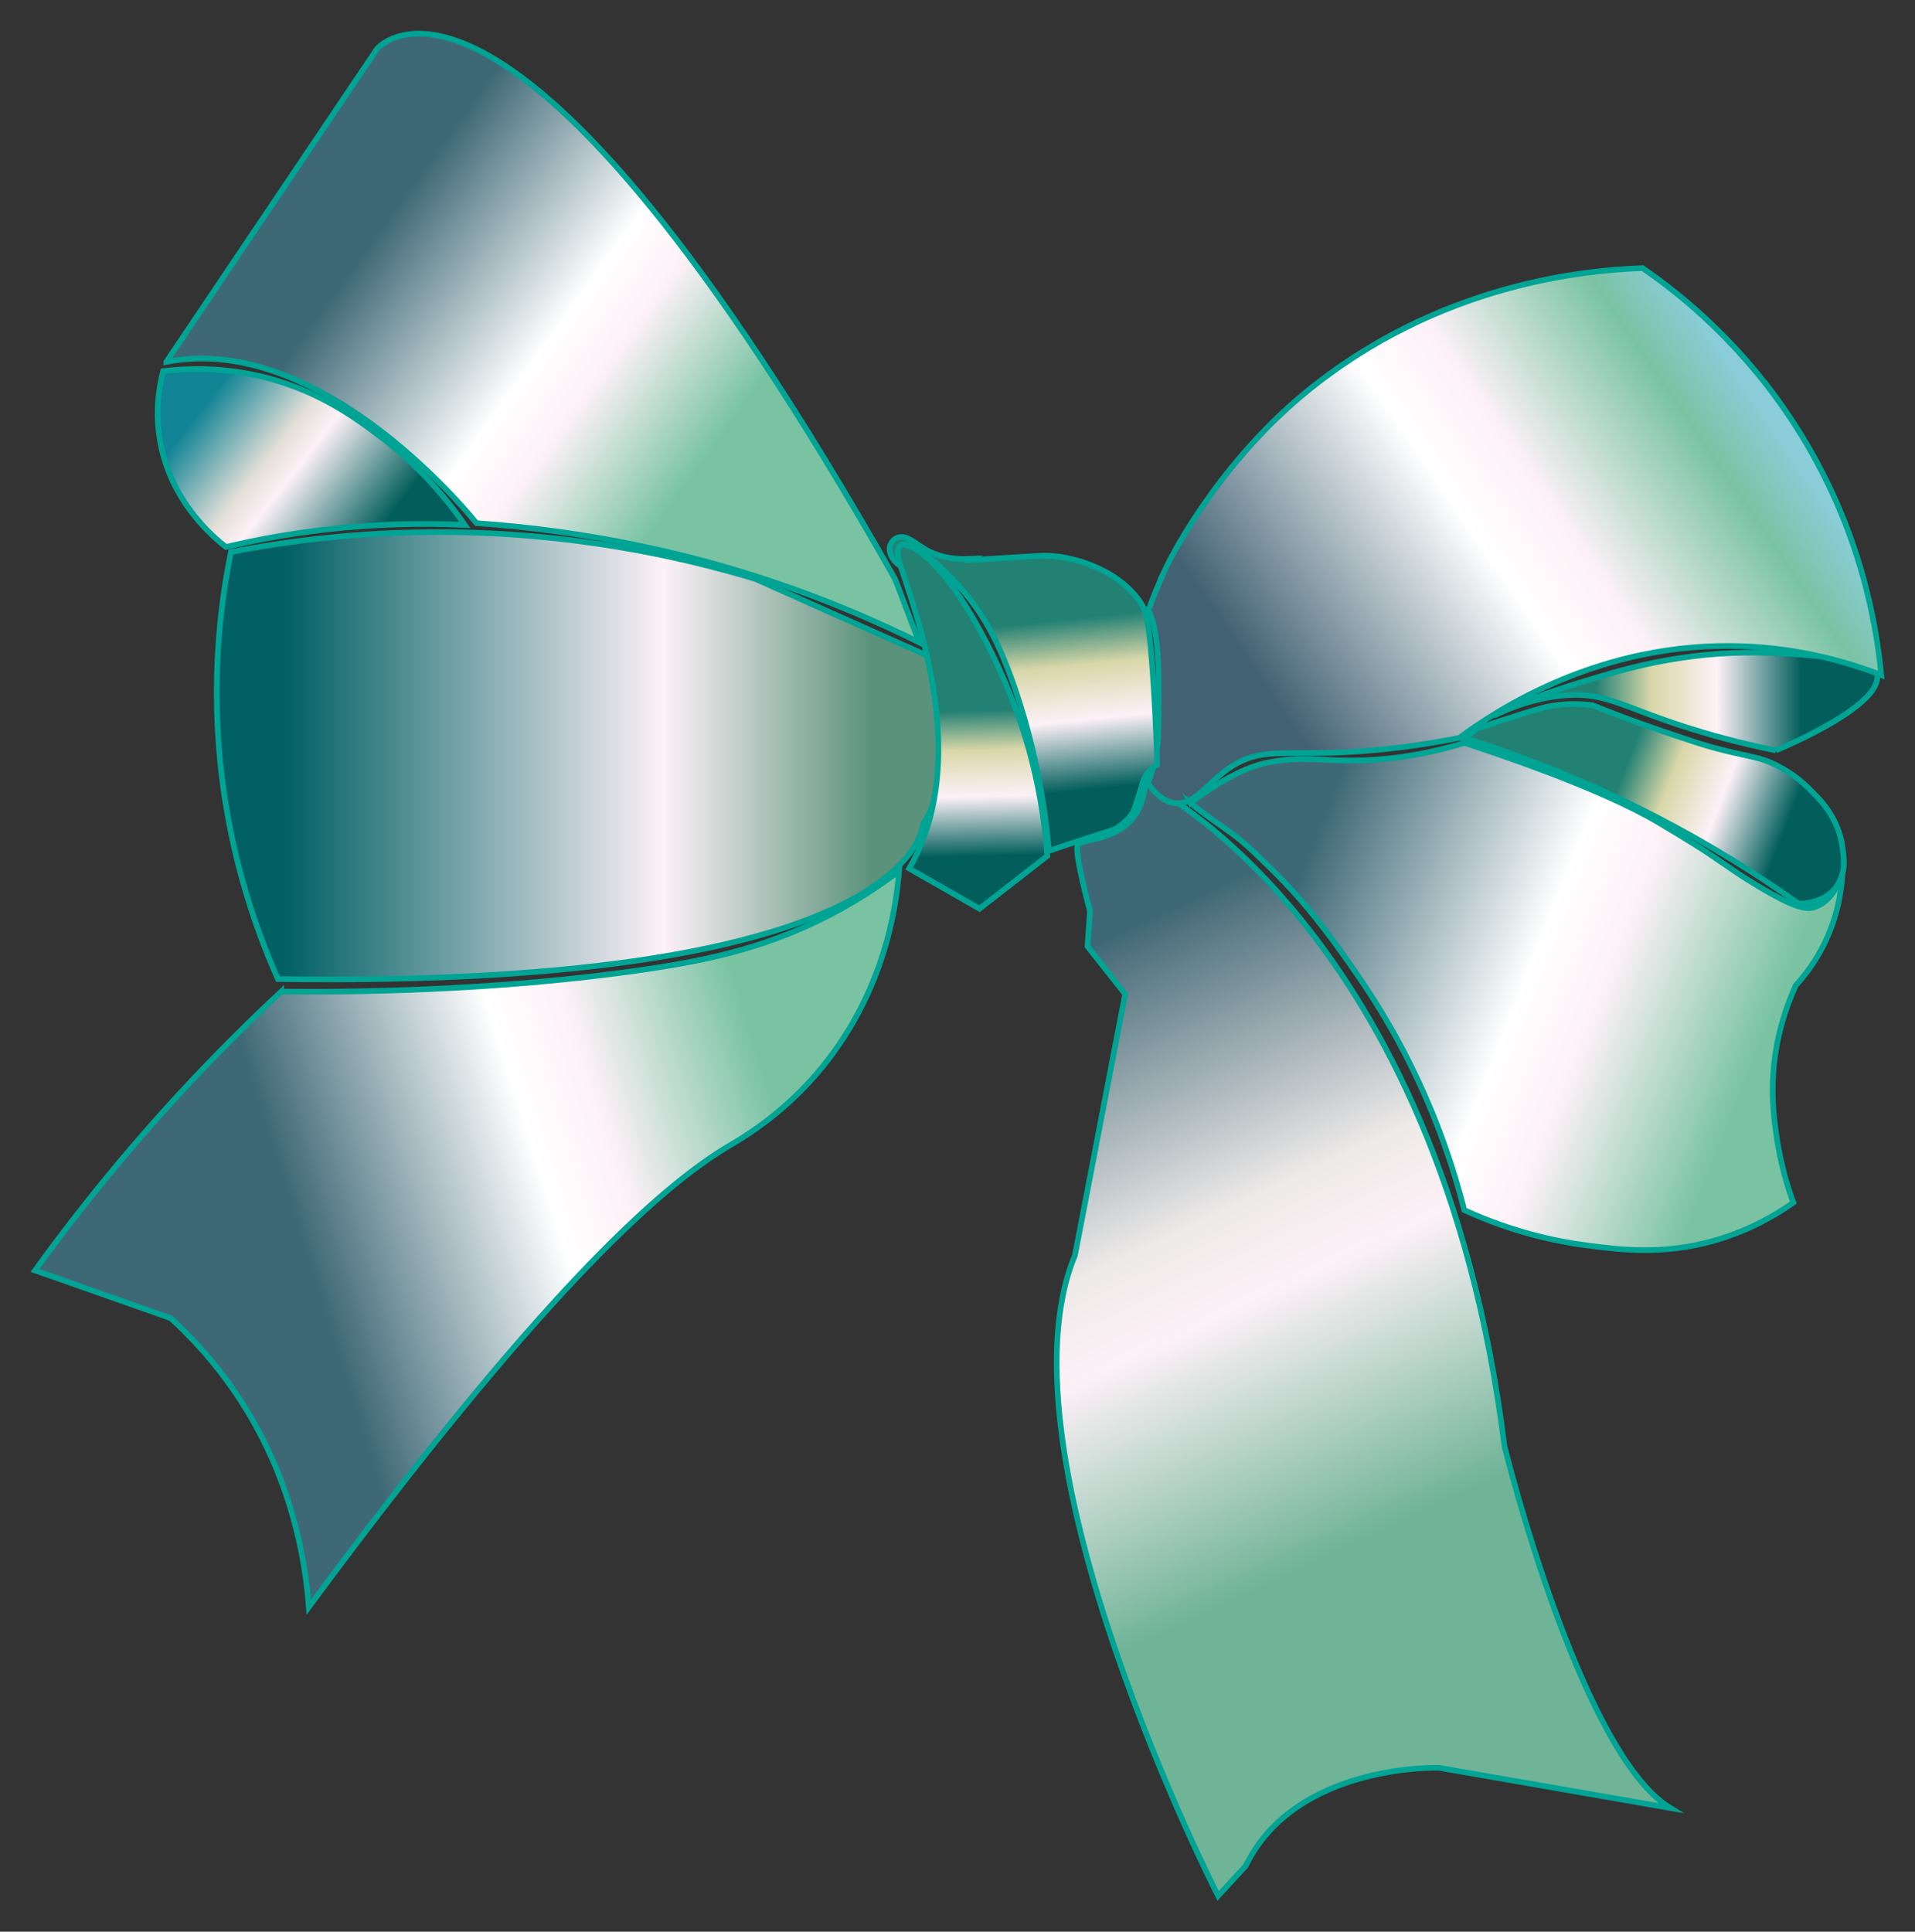 <?xml version="1.0" encoding="UTF-8"?>
<!DOCTYPE svg  PUBLIC '-//W3C//DTD SVG 1.1//EN'  'http://www.w3.org/Graphics/SVG/1.1/DTD/svg11.dtd'>
<svg enable-background="new 0 0 1645.419 1659.555" version="1.1" viewBox="0 0 1645.4 1659.6" xml:space="preserve" xmlns="http://www.w3.org/2000/svg">
<rect x="0" y="0" width="1645.4" height="1659.6" fill="#333333" stroke="none"/>
<g stroke-miterlimit="10" stroke-width="4.856">
	<linearGradient id="i" x1="186.25" x2="807.59" y1="649.31" y2="649.31" gradientUnits="userSpaceOnUse">
		<stop stop-color="#006064" offset=".093"/>
		<stop stop-color="#FDF1F7" offset=".618"/>
		<stop stop-color="#5B927B" offset=".905"/>
	</linearGradient>
	<path d="m793.02 707.93s-2.665 141.22-554.21 133.22c-20.294-45.549-45.052-116.03-51.158-205.06-4.465-65.109 2.385-120.6 10.791-161.87 50.108-9.678 110.36-17.114 178.59-17.093 111.24 0.035 204.31 19.884 272.11 40.3l149.21 66.612c1e-4 -1e-4 23.98 103.91-5.329 143.88z" fill="url(#i)" stroke="#00A494"/>
	<linearGradient id="h" x1="302.03" x2="627.92" y1="193.34" y2="428.58" gradientUnits="userSpaceOnUse">
		<stop stop-color="#3E6876" offset=".056"/>
		<stop stop-color="#fff" offset=".486"/>
		<stop stop-color="#FDF1F7" offset=".618"/>
		<stop stop-color="#79C3A3" offset=".905"/>
	</linearGradient>
	<path d="m142.89 310.93 181.18-269.11s111.91-133.22 444.97 455.63c6.919 18.163 13.838 36.326 20.756 54.489-24.229-12.032-50.122-23.664-77.696-34.532-111.41-43.909-215.99-61.838-302.76-67.918 1e-4 0-130.56-165.2-266.45-138.55z" fill="url(#h)" stroke="#00A494"/>
	<linearGradient id="g" x1="1333.7" x2="1562.6" y1="602.71" y2="602.71" gradientUnits="userSpaceOnUse">
		<stop stop-color="#238174" offset=".163"/>
		<stop stop-color="#D8D7A8" offset=".372"/>
		<stop stop-color="#FDF1F7" offset=".618"/>
		<stop stop-color="#015E5B" offset=".935"/>
	</linearGradient>
	<path d="m1525.8 644.73c10.71-4.492 92.155-39.23 87.027-65.456-0.617-3.155-2.572-6.622-7.173-10.082 0 0-39.388-7.014-90.106-8.363-72.218-1.921-126.78 16.123-158.09 25.629-43.343 13.158-73.572 27.54-73.38 28.057 0.184 0.496 27.276-14.884 62.589-17.266 33.312-2.247 49.378 10.88 103.6 28.057 17.013 5.39 42.84 12.859 75.538 19.424z" fill="url(#g)" stroke="#00A494"/>
	<linearGradient id="f" x1="898.07" x2="1150.6" y1="794.83" y2="1332.2" gradientUnits="userSpaceOnUse">
		<stop stop-color="#3E6876" offset=".056"/>
		<stop stop-color="#4F717E" offset=".086"/>
		<stop stop-color="#EEEAE9" offset=".486"/>
		<stop stop-color="#FDF1F7" offset=".618"/>
		<stop stop-color="#70B497" offset="1"/>
	</linearGradient>
	<path d="m984.04 672.79s252.51 120.86 308.63 569.77c0 0 64.747 263.3 142.44 310.78l-198.56-34.532s-123.02-4.316-166.18 84.171l-23.741 25.899s-194.24-379.85-123.02-550.35l43.165-224.46-32.373-41.006 2.158-30.215s-12.949-47.481-10.791-56.114c2.158-8.633 53.956 0 58.272-53.956z" fill="url(#f)" stroke="#00A494"/>
	<linearGradient id="e" x1="1366.5" x2="1544.4" y1="651.02" y2="720" gradientUnits="userSpaceOnUse">
		<stop stop-color="#238174" offset=".163"/>
		<stop stop-color="#D8D7A8" offset=".372"/>
		<stop stop-color="#FDF1F7" offset=".618"/>
		<stop stop-color="#015E5B" offset=".935"/>
	</linearGradient>
	<path d="m1258.1 633.94c48.629 15.246 104.97 36.865 165.1 67.984 47.064 24.355 87.764 50.034 122.21 74.459 2.846 0.023 21.324-0.111 32.104-14.028 9.023-11.649 6.918-25.549 5.395-35.611-3.498-23.105-17.627-38.544-24.82-45.323-6.236-6.719-16.498-16.28-31.294-23.74-14.179-7.149-22.547-7.339-45.323-12.949-16.894-4.162-30.686-8.889-58.272-18.345-14.296-4.9-33.091-11.67-55.035-20.503-8.165-1.084-20.374-1.877-34.802 0.539-5.37 0.899-10.107 2.086-29.136 8.093-8.665 2.736-20.562 6.555-34.801 11.331-3.777 2.698-7.554 5.395-11.331 8.093z" fill="url(#e)" stroke="#00A494"/>
	<linearGradient id="d" x1="247.19" x2="719.84" y1="1118.3" y2="969.37" gradientUnits="userSpaceOnUse">
		<stop stop-color="#3E6876" offset=".056"/>
		<stop stop-color="#fff" offset=".486"/>
		<stop stop-color="#FDF1F7" offset=".618"/>
		<stop stop-color="#79C3A3" offset=".905"/>
	</linearGradient>
	<path d="m241.61 851.92c-17.454 16.261-35.018 33.334-52.607 51.258-62.301 63.488-114.75 127.28-158.9 188.31 38.848 13.669 77.696 27.338 116.54 41.006 17.961 16.366 37.779 37.653 56.114 64.747 47.972 70.888 59.504 142.67 62.589 183.45 193.88-262.31 299.81-360.58 362.58-397.11 21.448-12.483 48.612-31.844 73.919-61.24 57.618-66.928 68.162-142.38 70.682-174.01-11.341 8.605-28.125 20.432-49.639 32.373-58.893 32.687-113.01 43.877-166.18 51.798-130.49 19.439-260.54 19.952-315.1 19.424z" fill="url(#d)" stroke="#00A494"/>
	<linearGradient id="c" x1="834.11" x2="838.43" y1="584.27" y2="746.14" gradientUnits="userSpaceOnUse">
		<stop stop-color="#238174" offset=".163"/>
		<stop stop-color="#D8D7A8" offset=".372"/>
		<stop stop-color="#FDF1F7" offset=".618"/>
		<stop stop-color="#015E5B" offset=".935"/>
	</linearGradient>
	<path d="m770.38 467.76c-0.226 0.035-0.363 3e-3 -0.519 0.093-7.946 4.561 77.036 165.95 11.31 278.32l60.43 34.532 58.272-45.323c-3.771-51.468-14.855-91.134-23.74-116.81-24.826-71.746-74.453-155.59-105.75-150.81z" fill="url(#c)" stroke="#00A494"/>
	<linearGradient id="b" x1="1518.1" x2="1090.8" y1="355.89" y2="647.25" gradientUnits="userSpaceOnUse">
		<stop stop-color="#8ACDD8" offset="0"/>
		<stop stop-color="#79C3A3" offset=".114"/>
		<stop stop-color="#FDF1F7" offset=".382"/>
		<stop stop-color="#fff" offset=".514"/>
		<stop stop-color="#426173" offset=".944"/>
	</linearGradient>
	<path d="m1002.8 485.83s39.604-83.004 118.03-147.84c115.28-95.309 243.72-106.04 290.55-107.64 34.156 23.528 87.18 66.516 131.65 135.97 55.353 86.444 69.231 169.81 73.38 213.66-29.829-11.575-70.779-23.157-120.05-24.82-121.19-4.089-209.94 54.626-242.53 78.775-49.453 9.82-89.068 12.431-116.54 12.949-38.008 0.717-55.948-2.512-77.696 10.791-22.116 13.529-31.948 34.232-49.639 32.374-10.676-1.121-18.623-9.871-23.74-17.266 6.477-16.507 8.4-29.865 8.903-39.253 0.405-7.555 0.405-22.15 0.405-46.132 0 0 0.705-45.453-8.409-62.267-0.065-0.12-0.359-0.727-0.359-0.727 3.35-9.397 8.554-22.894 16.052-38.578z" fill="url(#b)" stroke="#00A494"/>
	<linearGradient id="a" x1="875.61" x2="895.04" y1="505.26" y2="695.18" gradientUnits="userSpaceOnUse">
		<stop stop-color="#238174" offset=".163"/>
		<stop stop-color="#D8D7A8" offset=".372"/>
		<stop stop-color="#FDF1F7" offset=".618"/>
		<stop stop-color="#015E5B" offset=".935"/>
	</linearGradient>
	<path d="m980.8 676.03c0.438-2.533 1.686-7.65 5.739-12.532 2.733-3.293 5.724-5.252 7.75-6.352-0.434-15.269-1.209-36.367-2.698-61.51-3.747-63.278-7.195-70.865-10.791-76.617-18.115-28.974-59.584-42.738-86.329-41.546-7.137 0.318-65.747 4.043-65.794 4.045l-0.032 0.002 0.012-6e-4c0.02-1e-3 0.969-0.397 3.225-1.348-16.9 0.652-28.211-3.428-35.611-7.554-9.76-5.442-17.203-13.469-24.82-10.791-3.158 1.11-5.494 3.762-6.475 6.475-1.946 5.383 0.922 12.45 7.554 17.266-1.429-6.913-2.139-14.765 1.619-17.266 8.697-5.787 36.896 20.042 53.416 39.388 18.798 22.013 32.018 46.808 45.323 86.329 10.61 31.516 23.152 77.976 28.327 137.05 7.389-2.556 18.742-6.419 32.778-10.926 17.85-5.731 22.828-6.978 26.423-9.226 1.197-0.749 2.308-1.699 2.308-1.699 2.148-1.675 7.142-5.569 10.522-11.061 1.077-1.75 2.351-5.686 4.856-13.489 1.166-3.631 2.088-6.628 2.698-8.633z" fill="url(#a)" stroke="#00A494"/>
	<linearGradient id="m" x1="1082.9" x2="1544.1" y1="762.83" y2="944.6" gradientUnits="userSpaceOnUse">
		<stop stop-color="#3E6876" offset=".056"/>
		<stop stop-color="#fff" offset=".486"/>
		<stop stop-color="#FDF1F7" offset=".618"/>
		<stop stop-color="#79C3A3" offset=".905"/>
	</linearGradient>
	<path d="m1022.9 690.05s11.104 8.886 32.374 23.74c12.283 8.579 20.419 16.51 36.69 32.373 30.406 29.644 51.076 58.46 64.747 77.696 12.052 16.958 32.865 46.453 53.956 88.487 24.435 48.701 38.769 93.056 47.481 127.34 41.99 19.218 79.119 26.874 104.67 30.215 29.504 3.858 66.371 8.678 111.15-4.316 29.967-8.697 52.49-22.184 66.905-32.373-5.436-14.88-11.712-35.818-15.108-61.51-1.471-11.129-3.634-28.159-2.158-49.639 1.183-17.22 5.184-44.277 19.424-75.538 6.909-7.539 14.691-17.527 21.582-30.215 13.884-25.564 17.436-49.721 18.345-64.747-2.615 7.073-9.958 24.009-24.82 28.057-5.31 1.446-13.009 1.75-42.086-15.108-20.933-12.136-32.71-21.089-49.639-32.373 0 0-13.007-8.67-42.085-25.899-49.624-29.402-139.89-59.423-166.18-67.984-38.842 11.877-70.669 14.74-92.804 15.108-32.272 0.535-47.195-4.181-77.696 2.158-29.731 6.179-64.747 34.532-64.747 34.532z" fill="url(#m)" stroke="#00A494"/>
	<linearGradient id="l" x1="165.99" x2="327.86" y1="348.8" y2="475.06" gradientUnits="userSpaceOnUse">
		<stop stop-color="#118495" offset=".034"/>
		<stop stop-color="#E3DFD8" offset=".382"/>
		<stop stop-color="#FDF1F7" offset=".504"/>
		<stop stop-color="#015E5B" offset=".935"/>
	</linearGradient>
	<path d="m140.17 318.84c-3.502 13.46-7.002 34.623-2.698 59.621 9.046 52.541 45.871 83.122 56.654 91.455 25.333-5.973 53.678-11.247 84.71-14.838 44.944-5.201 85.624-5.724 120.59-4.047-25.821-37.214-53.587-61.534-72.84-76.078-22.01-16.626-55.858-41.633-106.83-52.607-33.195-7.146-61.467-5.718-79.585-3.507z" fill="url(#l)" stroke="#00A494"/>
	<linearGradient id="k" x1="859.94" x2="859.94" y1="586.19" y2="586.19" gradientUnits="userSpaceOnUse">
		<stop stop-color="#ED6EA6" offset=".056"/>
		<stop stop-color="#fff" offset=".486"/>
		<stop stop-color="#FDF1F7" offset=".618"/>
		<stop stop-color="#EF83B3" offset=".905"/>
	</linearGradient>
	<path d="m859.94 586.19" fill="url(#k)" stroke="#00A494"/>
	<linearGradient id="j" x1="1586.2" x2="1586.2" y1="747.25" y2="747.25" gradientUnits="userSpaceOnUse">
		<stop stop-color="#ED6EA6" offset=".056"/>
		<stop stop-color="#fff" offset=".486"/>
		<stop stop-color="#FDF1F7" offset=".618"/>
		<stop stop-color="#EF83B3" offset=".905"/>
	</linearGradient>
	<path d="m1586.2 747.25" fill="url(#j)" stroke="#014F4A"/>
</g>
</svg>
